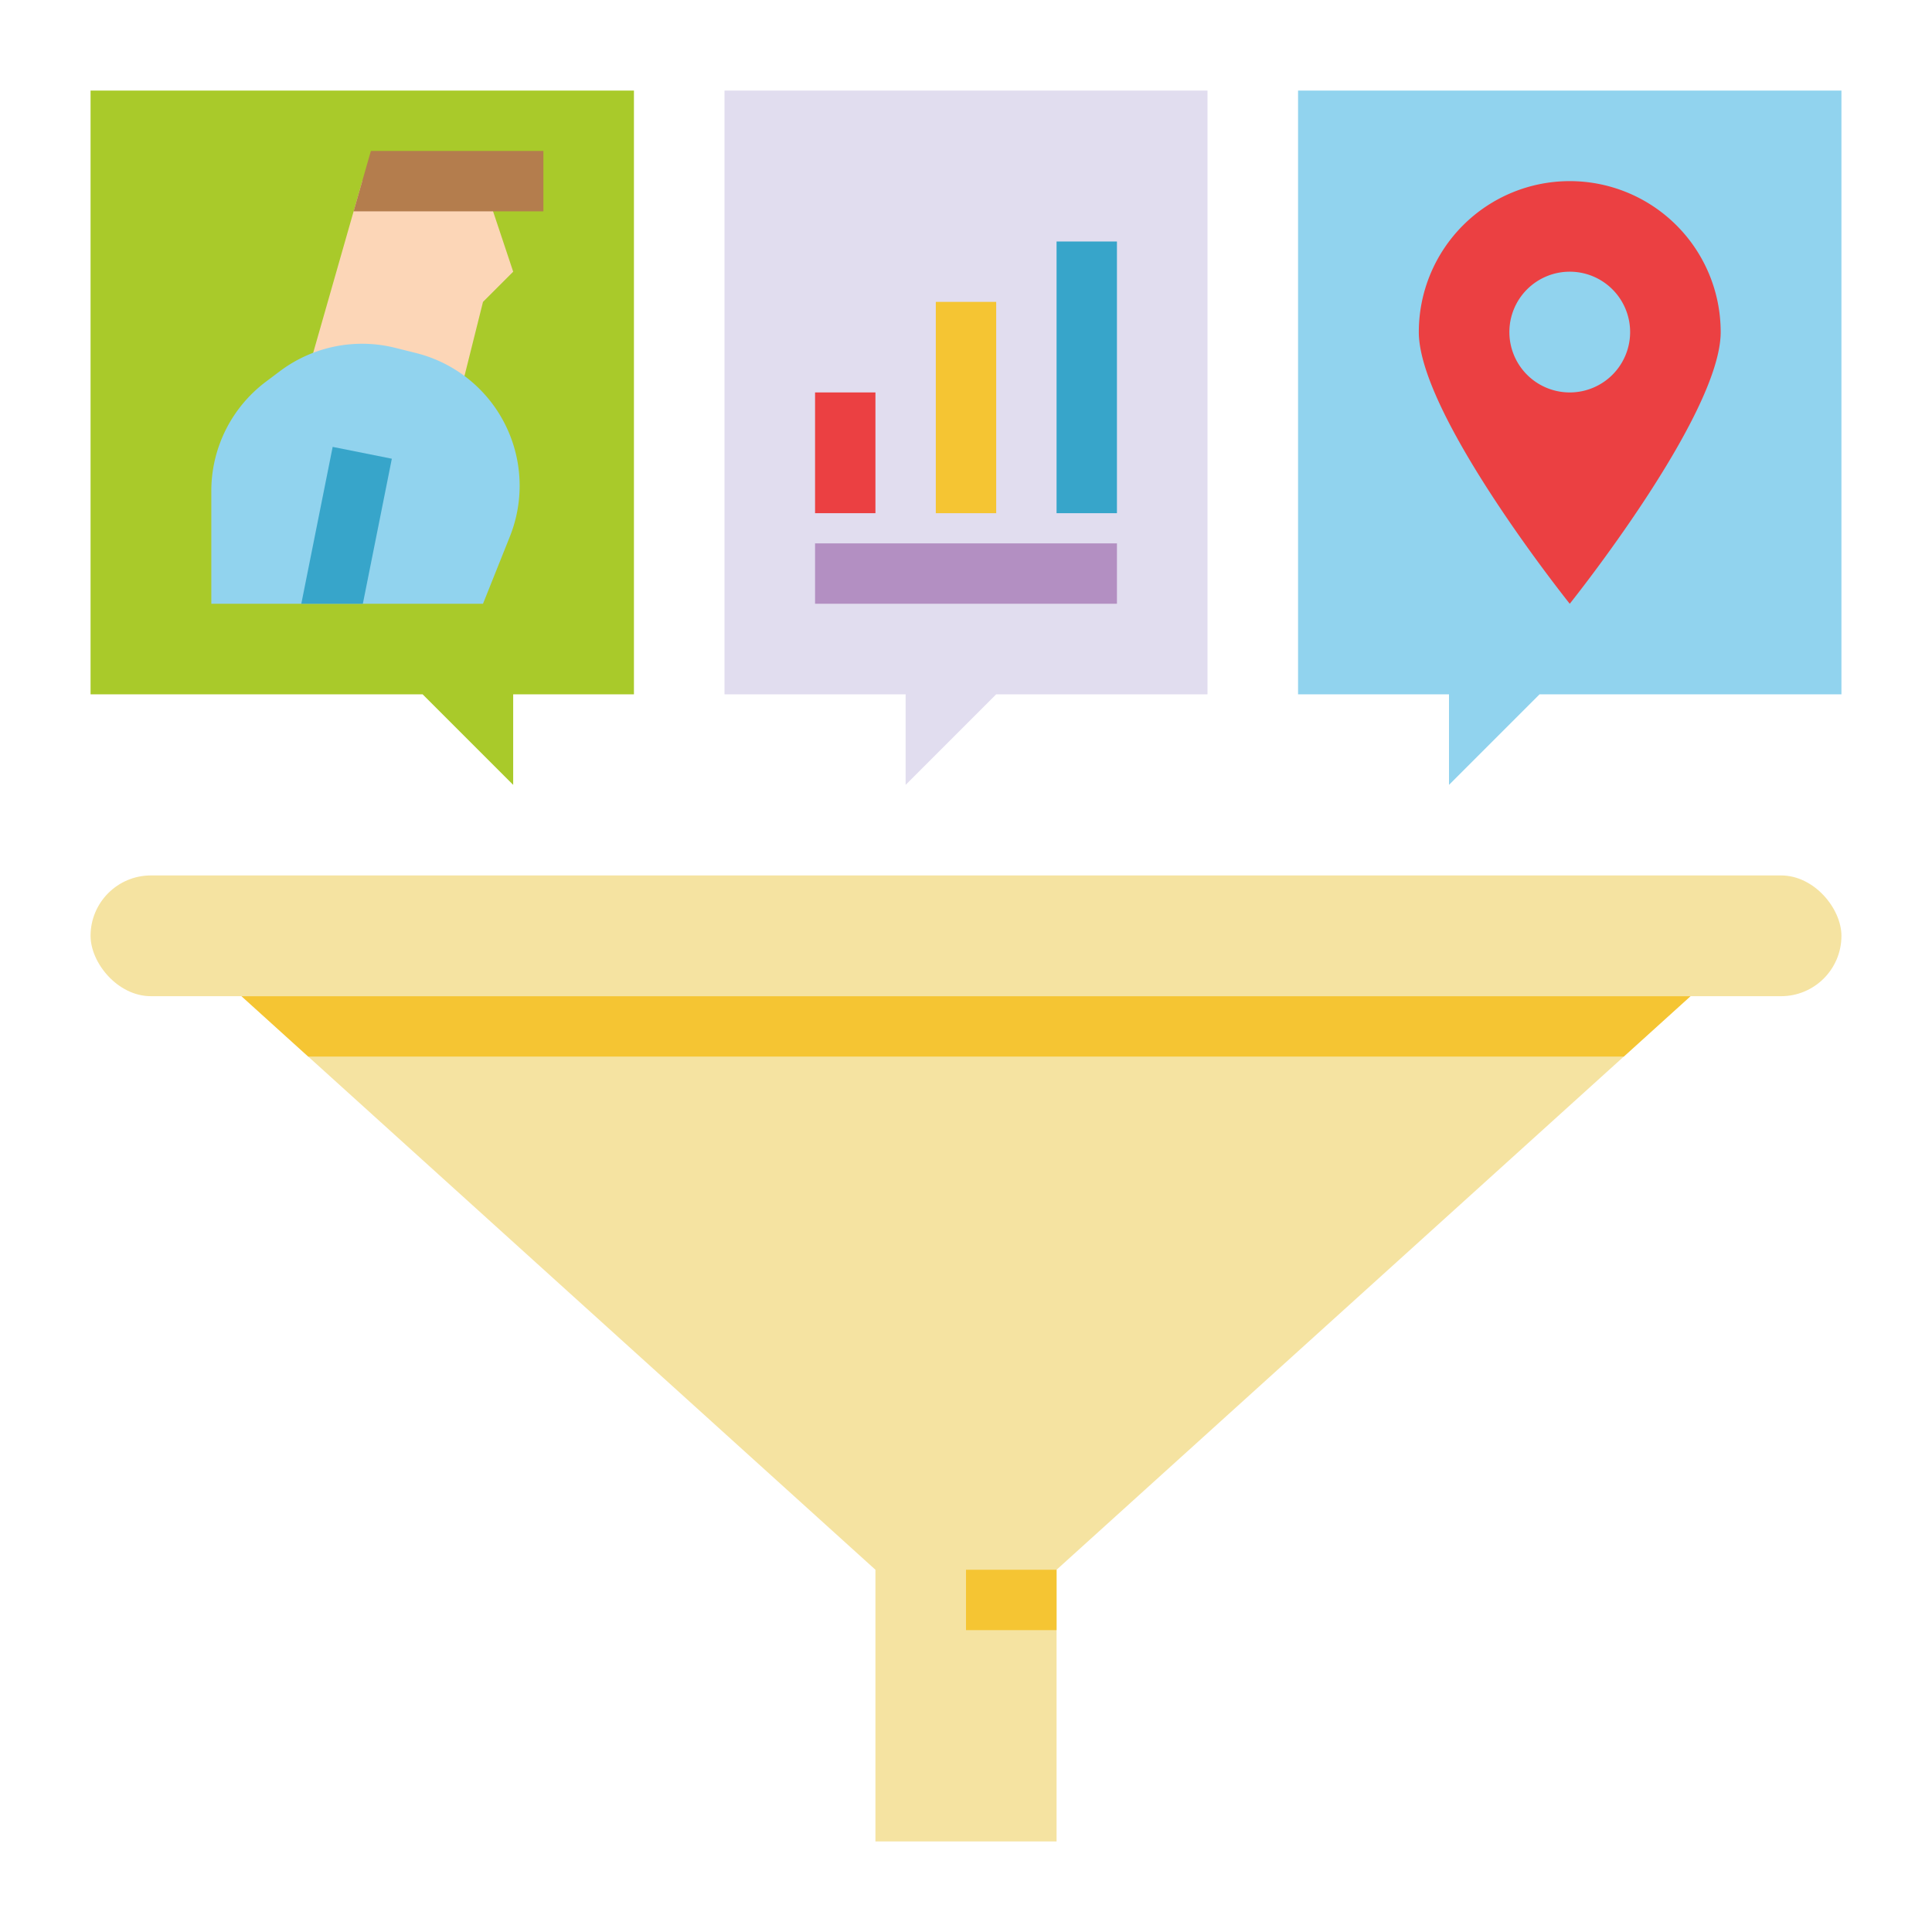 <svg height="512" viewBox="0 0 512 512" width="512" xmlns="http://www.w3.org/2000/svg"><g id="Flat"><path d="m448 264-17.68 16-150.32 136v72h-48v-72l-150.32-136-17.68-16z" fill="#f5e3a1"/><path d="m256 416h24v16h-24z" fill="#f5c533"/><path d="m448 264-17.68 16h-348.64l-17.68-16z" fill="#f5c533"/><rect fill="#f5e3a1" height="32" rx="16" width="464" x="24" y="232"/><path d="m168 184h-32v24l-24-24h-88v-160h144z" fill="#a9ca2a"/><path d="m344 184h40v24l24-24h80v-160h-144z" fill="#91d3ee"/><path d="m120 112 8-32 8-8-8-24h-32l-16 56z" fill="#fcd6b7"/><path d="m135.12 142.19-7.12 17.81h-72v-29.88a36.217 36.217 0 0 1 14.5-28.99l3.7-2.78a36.27 36.27 0 0 1 30.54-6.17l5.52 1.38a36.253 36.253 0 0 1 24.86 48.63z" fill="#91d3ee"/><path d="m103.84 121.57-7.68 38.43h-16.31l8.31-41.57z" fill="#37a5ca"/><path d="m144 56h-50.286l4.572-16h45.714z" fill="#b47d4d"/><path d="m416 48a40.002 40.002 0 0 0 -40 40c0 22.09 40 72 40 72s40-49.91 40-72a40.002 40.002 0 0 0 -40-40zm0 56a16 16 0 1 1 16-16 15.996 15.996 0 0 1 -16 16z" fill="#eb4042"/><path d="m320 184h-56l-24 24v-24h-48v-160h128z" fill="#e1ddef"/><path d="m216 144h80v16h-80z" fill="#b38fc2"/><path d="m216 104h16v32h-16z" fill="#eb4042"/><path d="m248 80h16v56h-16z" fill="#f5c533"/><path d="m280 64h16v72h-16z" fill="#37a5ca"/></g></svg>
